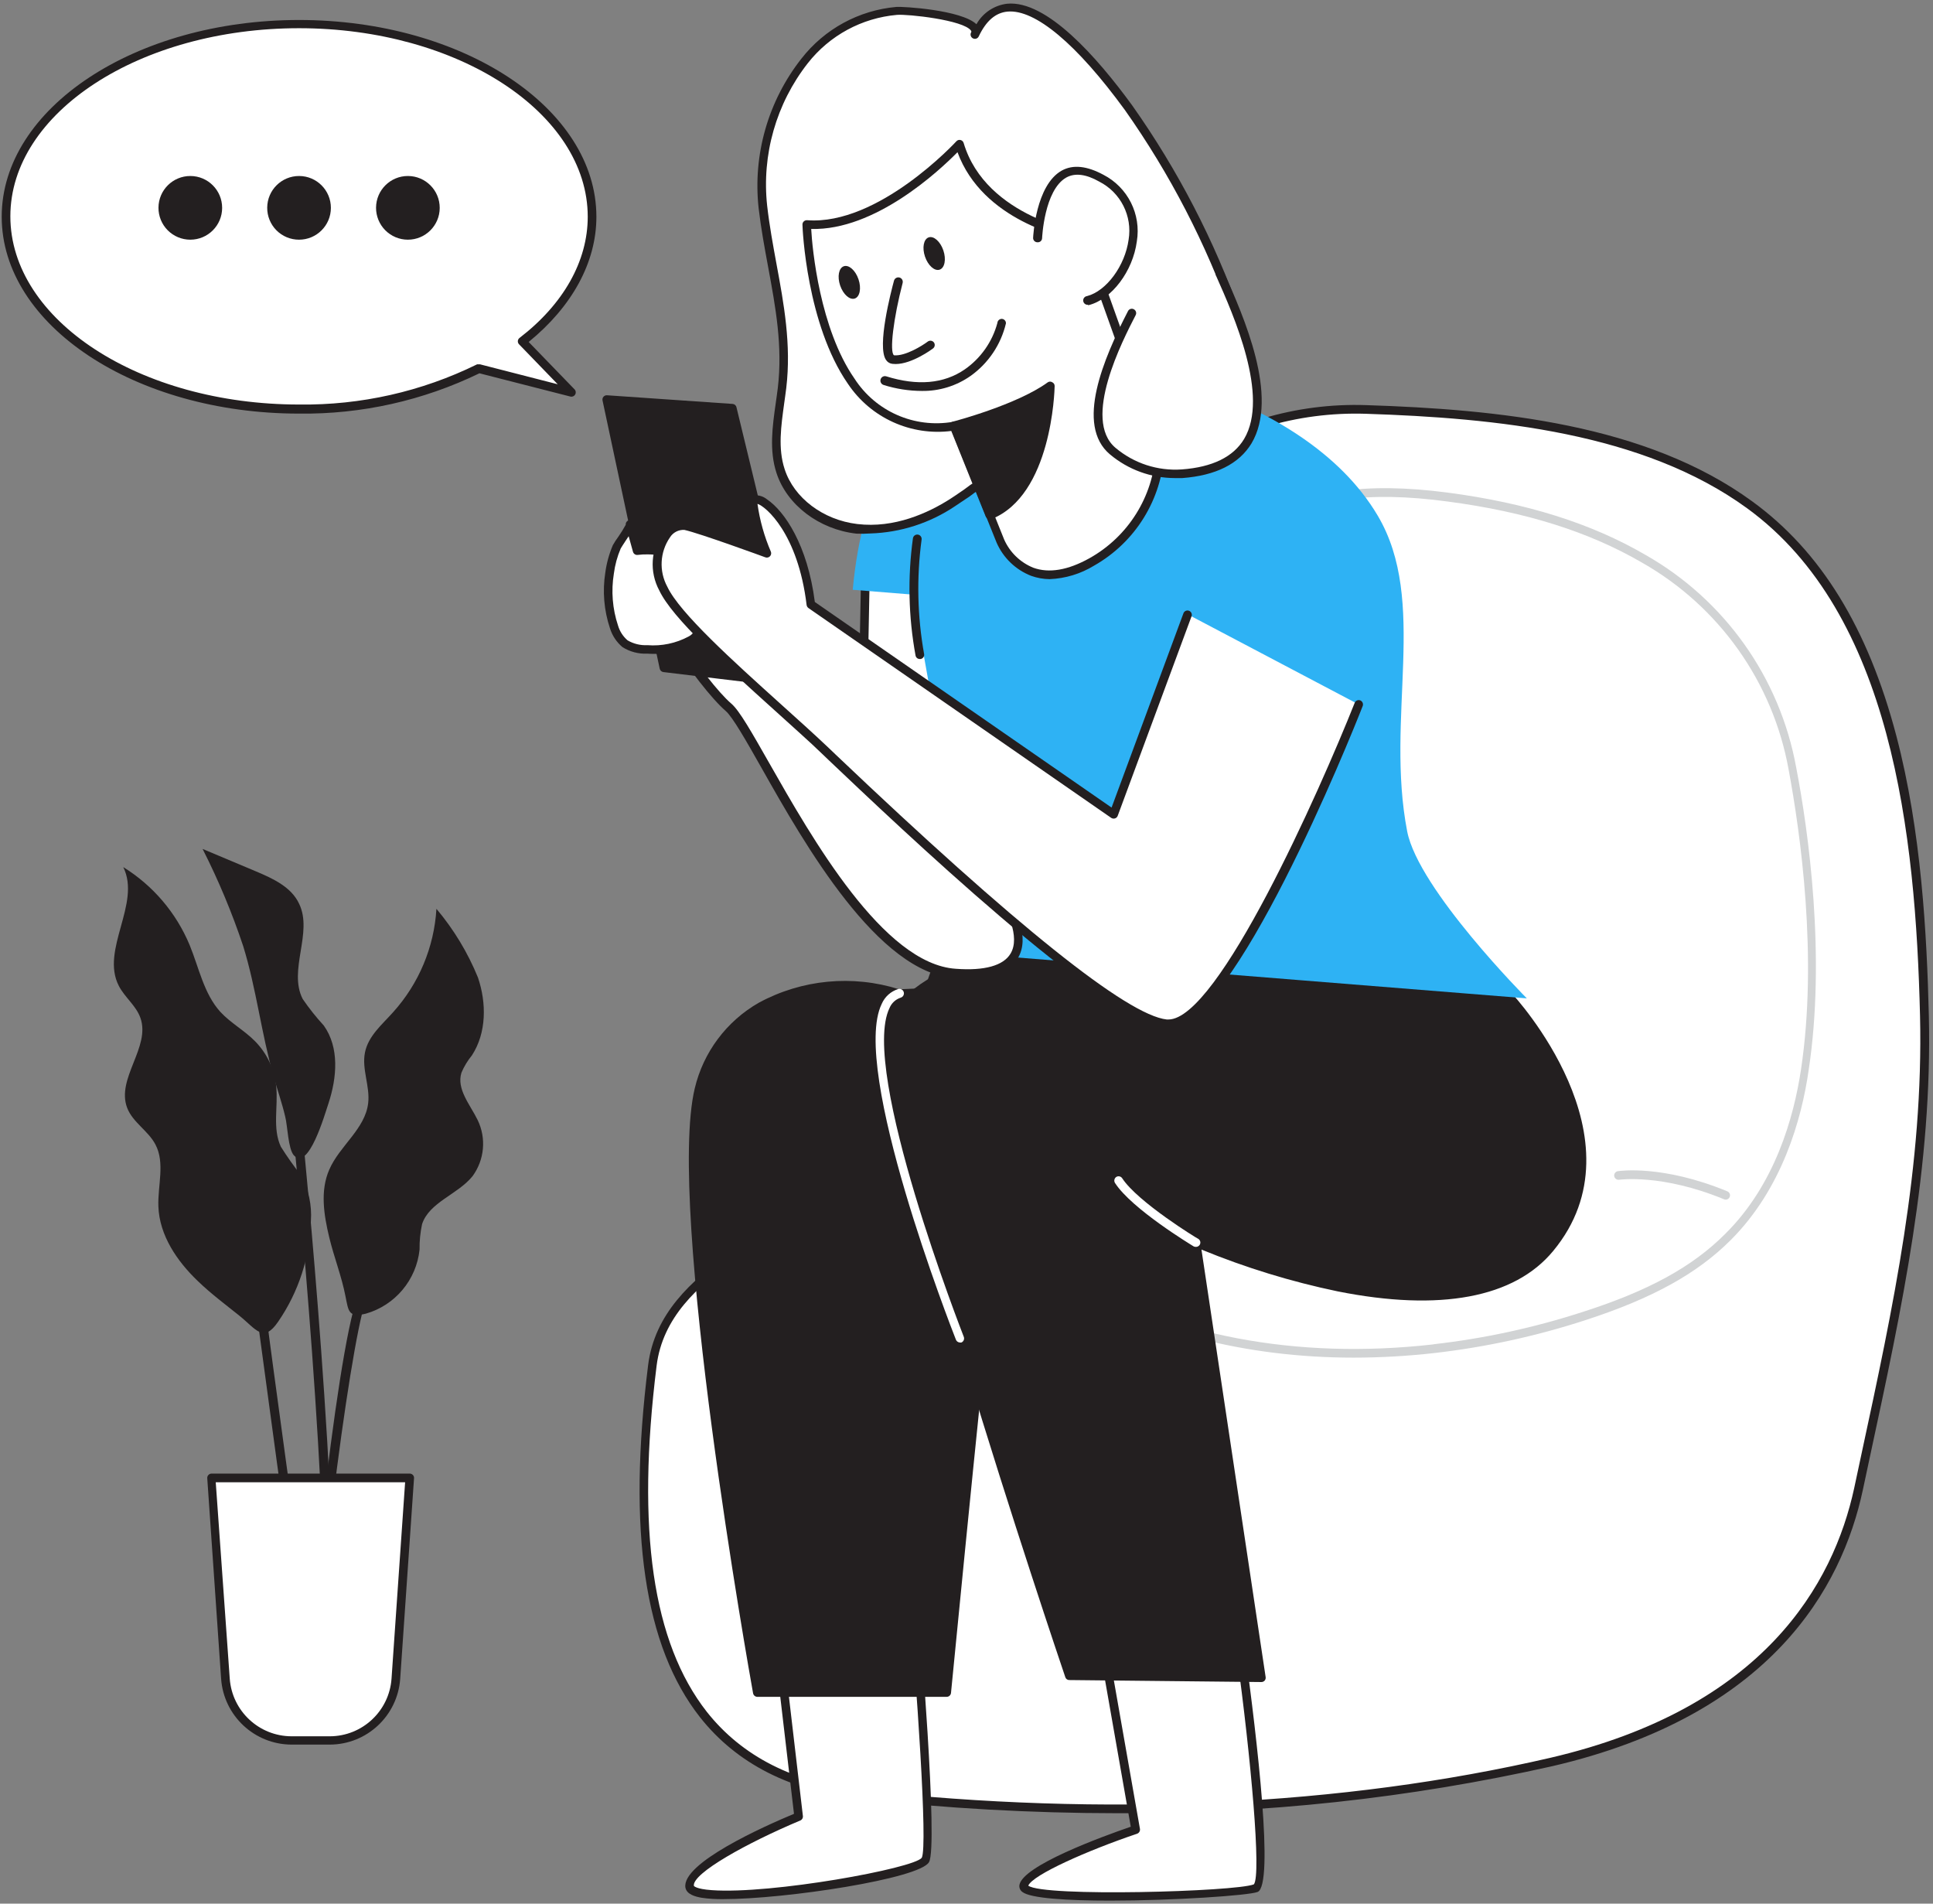 <?xml version="1.0" encoding="UTF-8"?>
<svg width="325px" height="320px" viewBox="0 0 325 320" version="1.1" xmlns="http://www.w3.org/2000/svg" xmlns:xlink="http://www.w3.org/1999/xlink">
    <rect x="0" y="0" width="325" height="320" fill="#808080" stroke="none"/>
    <title>chatting</title>
    <g id="Design" stroke="none" stroke-width="1" fill="none" fill-rule="evenodd">
        <g id="Блог-XL" transform="translate(-1070, -180)" fill-rule="nonzero">
            <g id="chatting" transform="translate(1232.5, 340) scale(-1, 1) translate(-1232.5, -340) translate(1070, 180)">
                <path d="M30.822,84.844 C5.44,103.273 2.182,141.775 1.425,170.691 C0.771,197.876 6.851,223.782 12.509,250.298 C18.051,276.233 39.098,290.371 64.204,296.189 C101.484,304.916 142.342,305.847 180.233,301.673 C218.124,297.498 219.127,260.131 215.316,229.556 C214.269,221.12 208.32,215.811 201.891,211.229 C193.964,205.585 186.938,199.593 181.367,191.462 C163.418,165.28 162.356,134.429 150.371,106.095 C140.873,83.665 119.724,68.044 95.273,68.829 C70.822,69.615 47.68,72.582 30.822,84.844 Z" id="Path" fill="#FFFFFF"></path>
                <path d="M137.164,304.8 C112.57,304.941 88.04,302.292 64.044,296.902 C27.244,288.364 15.316,266.938 11.796,250.458 L10.604,244.873 C5.193,219.753 0.087,196.029 0.698,170.691 C1.033,157.236 1.935,139.738 6.167,123.68 C10.938,105.556 18.851,92.669 30.4,84.276 L30.4,84.276 C48.218,71.273 73.207,68.815 95.273,68.102 C119.098,67.287 140.975,82.138 150.996,105.818 C155.695,116.902 158.749,128.538 161.716,139.782 C166.313,157.236 171.055,175.2 181.935,191.04 C186.749,198.065 192.829,203.927 202.298,210.647 C208.785,215.273 214.938,220.829 216.029,229.469 C219.52,257.425 216.655,276.785 207.302,288.669 C201.135,296.48 192.058,301.091 180.32,302.385 C165.99,303.984 151.583,304.79 137.164,304.8 L137.164,304.8 Z M31.273,85.425 C6.88,103.156 2.924,140.32 2.182,170.705 C1.585,195.884 6.662,219.535 12.058,244.567 L13.251,250.153 C16.727,266.182 28.364,287.127 64.364,295.491 C99.273,303.578 139.273,305.455 180.145,300.945 C191.491,299.695 200.233,295.258 206.153,287.767 C215.273,276.131 218.036,257.222 214.604,229.585 C213.585,221.425 207.68,216.204 201.513,211.767 C191.927,204.945 185.731,198.967 180.815,191.811 C169.804,175.811 165.018,157.629 160.451,140.102 C157.542,128.902 154.458,117.324 149.804,106.313 C139.913,83.258 118.545,68.815 95.36,69.556 C73.455,70.269 48.727,72.727 31.273,85.425 Z" id="Shape" fill="#231F20"></path>
                <path d="M97.367,228.218 C92.852,228.211 88.341,227.953 83.855,227.447 L83.855,227.447 C75.241,226.462 66.747,224.615 58.502,221.935 C47.244,218.284 39.68,214.124 34.007,208.451 C25.382,199.825 22.095,188.189 20.916,179.956 C18.007,160.873 20.916,139.811 23.011,128.96 C25.759,113.906 35.031,100.842 48.335,93.28 C57.455,87.971 68.335,84.553 81.585,82.807 C95.462,80.989 105.455,82.473 113.033,87.476 C125.382,95.636 128.902,111.345 131.447,126.749 L135.811,152.931 C136.873,159.447 138.327,168.378 143.476,172.611 C145.286,173.979 147.236,175.149 149.295,176.102 C152.844,177.905 156.567,179.782 158.589,183.84 C161.149,188.873 162.225,197.367 159.593,202.895 C156.684,209.018 150.764,213.076 146.502,215.535 C132.305,223.898 115.549,228.218 97.367,228.218 Z M84.029,225.993 C107.069,228.596 128.393,224.538 145.716,214.255 C149.76,211.855 155.447,208 158.182,202.24 C160.611,197.12 159.636,189.149 157.193,184.465 C155.331,180.829 152.029,179.156 148.465,177.367 C146.313,176.376 144.279,175.146 142.4,173.702 C136.815,169.135 135.316,159.884 134.211,153.135 L129.847,126.953 C127.36,111.884 123.927,96.509 112.073,88.669 C104.8,83.884 95.127,82.473 81.615,84.305 C68.524,86.022 57.847,89.382 48.902,94.589 C35.968,101.94 26.955,114.644 24.291,129.28 C22.284,140.044 19.345,160.931 22.196,179.796 C23.404,187.825 26.56,199.142 34.953,207.433 C40.451,212.945 47.825,216.989 58.865,220.524 C67.021,223.173 75.422,224.996 83.942,225.964 L84.029,225.993 Z" id="Shape" fill="#D1D3D4"></path>
                <path d="M34.851,201.658 C34.556,201.661 34.29,201.482 34.182,201.207 C34.031,200.838 34.206,200.416 34.575,200.262 C45.455,195.767 52.684,196.829 52.989,196.873 C53.383,196.94 53.653,197.306 53.6,197.702 C53.533,198.095 53.167,198.365 52.771,198.313 C52.698,198.313 45.6,197.28 35.127,201.6 C35.041,201.641 34.946,201.661 34.851,201.658 L34.851,201.658 Z" id="Path" fill="#D1D3D4"></path>
                <polygon id="Path" fill="#FFFFFF" points="179.505 96.989 180.465 146.633 161.993 157.091 166.676 98.88"></polygon>
                <path d="M161.993,157.818 C161.789,157.819 161.595,157.734 161.457,157.585 C161.319,157.436 161.249,157.235 161.265,157.033 L165.949,98.851 C165.973,98.516 166.228,98.243 166.56,98.196 L179.404,96.305 C179.611,96.276 179.822,96.334 179.985,96.465 C180.144,96.599 180.234,96.796 180.233,97.004 L181.193,146.647 C181.203,146.912 181.062,147.16 180.829,147.287 L162.356,157.745 C162.245,157.804 162.118,157.83 161.993,157.818 L161.993,157.818 Z M167.345,99.52 L162.822,155.782 L179.738,146.211 L178.793,97.833 L167.345,99.52 Z" id="Shape" fill="#231F20"></path>
                <path d="M171.68,266.255 C171.68,266.255 167.855,309.818 169.455,312.727 C171.055,315.636 208.436,321.222 209.12,317.236 C209.804,313.251 190.793,305.425 190.793,305.425 L194.982,269.775" id="Path" fill="#FFFFFF"></path>
                <path d="M203.404,319.244 C192.931,319.244 170.356,315.811 168.8,313.018 C167.244,310.225 170.313,273.455 170.909,266.182 C170.941,265.78 171.293,265.481 171.695,265.513 C172.096,265.545 172.396,265.897 172.364,266.298 C170.909,282.996 168.975,310.255 170.022,312.291 C171.375,314.08 195.302,318.458 205.338,317.731 C208.015,317.542 208.32,317.018 208.335,317.018 C208.684,314.924 199.316,309.745 190.444,306.022 C190.143,305.899 189.963,305.588 190.007,305.265 L194.182,269.629 C194.235,269.23 194.596,268.946 194.996,268.989 C195.189,269.011 195.364,269.11 195.482,269.263 C195.6,269.417 195.651,269.612 195.622,269.804 L191.505,304.902 C196.596,307.025 210.415,313.193 209.76,317.295 C209.556,318.444 208.116,318.822 207.04,319.011 C205.836,319.186 204.62,319.264 203.404,319.244 L203.404,319.244 Z" id="Path" fill="#231F20"></path>
                <path d="M116.364,277.687 C116.364,277.687 111.113,316.218 113.833,317.324 C116.553,318.429 153.484,320.233 152.916,316.945 C152.349,313.658 134.095,307.505 134.095,307.505 L140.684,269.949" id="Path" fill="#FFFFFF"></path>
                <path d="M138.356,319.491 C127.738,319.491 115.084,318.633 113.556,318.036 C110.735,316.887 113.658,292.233 115.651,277.629 C115.704,277.232 116.068,276.952 116.465,277.004 C116.865,277.064 117.143,277.432 117.091,277.833 C114.647,295.709 112.916,315.156 114.182,316.756 C117.28,317.993 149.542,318.909 152.116,316.975 C151.36,315.156 142.182,311.069 133.818,308.247 C133.483,308.126 133.282,307.784 133.338,307.433 L139.942,269.862 C140.016,269.468 140.389,269.204 140.785,269.265 C141.178,269.339 141.438,269.716 141.367,270.109 L134.88,307.069 C139.825,308.771 153.018,313.6 153.6,316.858 C153.674,317.313 153.482,317.77 153.105,318.036 C151.753,319.113 145.513,319.491 138.356,319.491 Z" id="Path" fill="#231F20"></path>
                <path d="M157.047,200.436 C157.949,203.535 165.775,284.509 165.775,284.509 L197.542,284.509 C197.542,284.509 212.16,203.185 207.36,183.113 C204.058,169.295 189.047,162.545 173.775,167.025 C151.04,166.138 127.665,163.229 127.665,163.229 L157.047,200.436 Z" id="Path" fill="#231F20"></path>
                <path d="M197.6,285.236 L165.833,285.236 C165.453,285.238 165.136,284.946 165.105,284.567 C162.415,256.931 157.193,204.567 156.378,200.771 L127.156,163.68 C126.993,163.438 126.993,163.122 127.156,162.88 C127.299,162.619 127.589,162.474 127.884,162.516 C128.116,162.516 151.404,165.425 173.818,166.298 C181.663,163.822 190.177,164.636 197.411,168.553 C202.842,171.654 206.745,176.868 208.189,182.953 C212.975,202.938 198.982,281.309 198.385,284.625 C198.319,285.001 197.98,285.265 197.6,285.236 L197.6,285.236 Z M166.487,283.782 L197.033,283.782 C198.342,276.32 211.244,202.08 206.749,183.287 C205.423,177.577 201.76,172.685 196.655,169.804 C189.724,166.073 181.575,165.322 174.08,167.724 L173.847,167.724 C154.938,166.982 135.287,164.815 129.425,164.131 L157.673,199.956 C157.732,200.033 157.772,200.123 157.789,200.218 C158.618,203.244 165.687,275.52 166.545,283.782 L166.487,283.782 Z" id="Shape" fill="#231F20"></path>
                <path d="M71.273,167.578 C71.273,167.578 48.975,191.142 64.422,209.76 C79.869,228.378 123.913,208.8 123.913,208.8 L112.916,281.949 L145.178,281.615 C145.178,281.615 178.807,182.022 174.938,171.724 C171.069,161.425 143.505,156.669 143.505,156.669 L71.273,167.578 Z" id="Path" fill="#231F20"></path>
                <path d="M112.916,282.749 C112.706,282.747 112.505,282.658 112.364,282.502 C112.232,282.338 112.174,282.128 112.204,281.92 L122.996,210.051 C115.597,213.091 107.933,215.443 100.102,217.076 C82.895,220.509 70.371,218.167 63.869,210.298 C48.189,191.389 70.516,167.316 70.735,167.084 C70.845,166.964 70.995,166.887 71.156,166.865 L143.404,156.029 C143.481,156.015 143.559,156.015 143.636,156.029 C144.771,156.218 171.636,160.975 175.636,171.549 C179.636,182.124 147.273,277.847 145.891,281.92 C145.805,282.217 145.531,282.42 145.222,282.415 L112.96,282.749 L112.916,282.749 Z M123.913,208.145 C124.07,208.144 124.224,208.196 124.349,208.291 C124.564,208.448 124.671,208.713 124.625,208.975 L113.76,281.295 L144.655,280.975 C156.291,246.473 177.236,179.971 174.255,172.058 C170.691,162.589 145.425,157.833 143.505,157.513 L71.622,168.291 C69.644,170.502 50.822,192.262 64.989,209.396 C79.913,227.462 123.171,208.436 123.607,208.233 C123.702,208.182 123.806,208.153 123.913,208.145 L123.913,208.145 Z" id="Shape" fill="#231F20"></path>
                <path d="M181.629,99.142 C179.855,79.913 173.207,75.956 173.207,75.956 C167.825,56.044 141.585,60.393 141.585,60.393 C141.585,60.393 106.196,64.96 93.353,86.691 C84.844,101.076 92.116,120.582 88.407,139.753 C86.516,149.513 68.291,167.825 68.291,167.825 L158.996,160.553 C158.996,160.553 167.549,126.065 171.302,99.971 L181.629,99.142 Z" id="Path" fill="#2EB2F4"></path>
                <path d="M162.967,83.244 C159.913,81.164 157.018,79.098 153.164,78.385 C147.462,77.338 141.527,78.153 135.825,76.931 C129.644,75.578 123.564,72.727 117.745,70.269 C116.044,69.556 116.844,72.524 115.811,70.982 C112.204,65.571 115.069,58.531 117.062,53.178 C121.493,40.719 127.6,28.921 135.215,18.109 C139.273,12.538 154.56,-7.709 161.033,5.862 C159.578,2.807 172.538,1.687 174.225,1.833 C189.978,3.127 198.327,20.48 196.713,34.735 C195.535,45.076 192.233,54.575 193.498,65.164 C194.051,69.833 195.2,74.676 193.745,79.142 C191.985,84.524 186.545,88.189 180.931,88.873 C175.227,89.3 169.55,87.76 164.844,84.509 C164.204,84.087 163.636,83.665 162.967,83.244 Z" id="Path" fill="#FFFFFF"></path>
                <path d="M178.633,89.673 C173.57,89.512 168.655,87.929 164.451,85.105 L162.56,83.84 L162.095,83.535 C159.425,81.441 156.334,79.952 153.033,79.171 C150.372,78.75 147.683,78.531 144.989,78.516 C141.861,78.519 138.739,78.227 135.665,77.644 C130.362,76.288 125.195,74.443 120.233,72.131 L117.469,70.953 C117.324,70.953 117.265,70.953 117.265,70.953 C117.265,70.953 117.265,71.171 117.193,71.287 C117.12,71.404 116.945,72.131 116.378,72.204 C115.811,72.276 115.404,71.738 115.215,71.447 C111.535,65.949 114.095,59.113 116.145,53.629 L116.378,52.975 C120.818,40.445 126.961,28.586 134.633,17.731 C140.567,9.585 149.033,9.76996262e-15 155.665,0.625 C157.839,0.882 159.759,2.163 160.829,4.073 C163.375,1.658 173.193,1.076 174.284,1.164 C180.599,1.719 186.397,4.882 190.284,9.891 C195.852,16.989 198.426,25.983 197.455,34.953 C197.062,38.327 196.451,41.644 195.855,44.858 C194.589,51.695 193.396,58.153 194.225,65.222 C194.327,66.065 194.458,66.924 194.575,67.782 C195.127,71.68 195.695,75.709 194.444,79.52 C192.698,84.873 187.302,88.989 181.033,89.702 C180.233,89.742 179.431,89.733 178.633,89.673 L178.633,89.673 Z M117.265,69.309 C117.531,69.309 117.793,69.363 118.036,69.469 L120.8,70.662 C125.687,72.962 130.775,74.807 136,76.175 C138.988,76.731 142.022,77.009 145.062,77.004 C147.833,77.025 150.599,77.249 153.338,77.673 C156.838,78.523 160.115,80.11 162.953,82.327 L163.404,82.633 L163.404,82.633 C164.015,83.055 164.625,83.476 165.265,83.884 C168.916,86.211 174.604,88.844 180.873,88.087 C186.589,87.404 191.505,83.724 193.076,78.865 C194.225,75.375 193.673,71.593 193.149,67.782 C193.033,66.924 192.902,66.051 192.8,65.193 C191.942,57.92 193.207,51.055 194.444,44.393 C195.025,41.222 195.636,37.92 196.015,34.589 C196.952,26.013 194.499,17.41 189.178,10.618 C185.521,5.958 180.098,3.02 174.196,2.502 C172.407,2.342 162.982,3.36 161.745,5.149 C161.665,5.246 161.665,5.387 161.745,5.484 L161.745,5.484 C161.83,5.659 161.84,5.861 161.775,6.044 C161.709,6.227 161.573,6.376 161.396,6.458 C161.223,6.542 161.023,6.552 160.843,6.486 C160.662,6.421 160.515,6.285 160.436,6.109 L160.436,6.109 C159.2,3.505 157.615,2.138 155.607,1.949 C150.967,1.527 143.971,7.389 135.884,18.473 C128.293,29.228 122.215,40.974 117.818,53.382 L117.571,54.036 C115.709,59.04 113.396,65.222 116.189,70.036 C116.328,69.809 116.53,69.627 116.771,69.513 C116.925,69.435 117.093,69.39 117.265,69.382 L117.265,69.309 Z" id="Shape" fill="#231F20"></path>
                <path d="M189.396,37.818 C189.396,37.818 188.771,54.255 181.891,64.16 C178.122,69.885 171.325,72.841 164.567,71.695 L156.8,91.011 C156.8,91.011 152.916,100.931 141.425,94.545 C134.66,90.771 130.325,83.768 129.964,76.029 L142.88,39.927 C142.88,39.927 159.782,37.556 163.709,24.305 C163.709,24.233 176.858,38.691 189.396,37.818 Z" id="Path" fill="#FFFFFF"></path>
                <path d="M148.524,97.353 C145.89,97.247 143.327,96.471 141.076,95.098 C134.111,91.167 129.644,83.944 129.236,75.956 C129.221,75.875 129.221,75.791 129.236,75.709 L142.153,39.607 C142.244,39.355 142.468,39.175 142.735,39.142 C142.895,39.142 159.215,36.655 162.982,24.029 C163.057,23.783 163.256,23.595 163.505,23.535 C163.761,23.47 164.031,23.554 164.204,23.753 C164.335,23.898 177.295,37.92 189.295,37.018 C189.504,37.003 189.71,37.077 189.862,37.222 C190.013,37.364 190.093,37.567 190.08,37.775 C190.08,38.444 189.367,54.531 182.444,64.509 C178.604,70.253 171.841,73.325 164.989,72.436 L157.44,91.215 C156.321,93.777 154.227,95.787 151.622,96.8 C150.627,97.157 149.58,97.343 148.524,97.353 L148.524,97.353 Z M130.691,76.073 C131.128,83.503 135.322,90.198 141.818,93.833 C145.44,95.855 148.625,96.393 151.273,95.433 C153.463,94.545 155.221,92.839 156.175,90.676 L163.942,71.345 C164.065,71.009 164.423,70.82 164.771,70.909 C171.252,72.028 177.775,69.165 181.338,63.636 C187.156,55.258 188.436,41.818 188.611,38.487 C177.847,38.778 167.084,28.698 164.015,25.585 C159.767,37.091 146.095,40.015 143.404,40.48 L130.691,76.073 Z" id="Shape" fill="#231F20"></path>
                <path d="M150.545,40.044 C150.545,40.044 149.964,24.233 139.84,29.993 C129.716,35.753 135.796,48.902 142.08,50.56" id="Path" fill="#FFFFFF"></path>
                <path d="M142.109,51.287 L141.935,51.287 C138.08,50.298 134.531,45.6 133.862,40.582 C133.105,36.014 135.386,31.481 139.505,29.367 C142.211,27.913 144.567,27.607 146.502,28.684 C150.865,31.142 151.287,39.68 151.302,40.029 C151.294,40.222 151.21,40.404 151.068,40.535 C150.927,40.666 150.738,40.735 150.545,40.727 C150.351,40.739 150.161,40.671 150.018,40.54 C149.875,40.408 149.793,40.223 149.789,40.029 C149.789,40.029 149.44,31.956 145.731,29.847 C144.276,29.033 142.4,29.265 140.175,30.531 C136.582,32.364 134.588,36.311 135.244,40.291 C135.84,44.655 138.967,48.931 142.24,49.775 C142.642,49.827 142.925,50.195 142.873,50.596 C142.821,50.998 142.453,51.281 142.051,51.229 L142.109,51.287 Z" id="Path" fill="#231F20"></path>
                <path d="M174.415,61.193 C171.651,61.193 168.276,58.691 168.131,58.575 C167.81,58.334 167.744,57.878 167.985,57.556 C168.231,57.242 168.68,57.178 169.004,57.411 C169.949,58.124 172.8,59.898 174.691,59.724 C175.476,59.171 174.778,53.484 173.236,47.564 C173.169,47.304 173.245,47.028 173.436,46.839 C173.627,46.651 173.905,46.579 174.164,46.65 C174.422,46.722 174.623,46.926 174.691,47.185 C175.185,49.018 177.6,58.255 176.029,60.509 C175.785,60.883 175.383,61.124 174.938,61.164 L174.415,61.193 Z" id="Path" fill="#231F20"></path>
                <path d="M170.022,65.716 C167.084,65.763 164.206,64.877 161.804,63.185 C158.822,61.058 156.713,57.921 155.869,54.356 C155.861,54.163 155.93,53.975 156.061,53.833 C156.192,53.692 156.374,53.608 156.567,53.6 C156.961,53.599 157.286,53.906 157.309,54.298 C158.163,57.461 160.104,60.222 162.793,62.095 C166.298,64.509 170.749,64.902 176,63.258 C176.26,63.18 176.542,63.247 176.739,63.433 C176.936,63.619 177.02,63.896 176.957,64.16 C176.895,64.424 176.696,64.635 176.436,64.713 C174.361,65.369 172.198,65.708 170.022,65.716 L170.022,65.716 Z" id="Path" fill="#231F20"></path>
                <path d="M164.567,71.622 C164.567,71.622 153.731,68.713 148.407,64.873 C148.407,64.873 148.756,82.705 158.589,86.56 L164.567,71.622 Z" id="Path" fill="#231F20"></path>
                <path d="M158.604,87.273 C158.517,87.287 158.429,87.287 158.342,87.273 C148.16,83.273 147.695,65.658 147.68,64.916 C147.666,64.639 147.821,64.38 148.073,64.262 C148.302,64.11 148.6,64.11 148.829,64.262 C153.978,68.029 164.655,70.851 164.829,70.88 C165.03,70.937 165.198,71.073 165.295,71.258 C165.375,71.449 165.375,71.664 165.295,71.855 L159.273,86.822 C159.158,87.091 158.896,87.267 158.604,87.273 L158.604,87.273 Z M149.222,66.284 C149.542,70.4 151.098,82.138 158.211,85.585 L163.593,72.087 C158.585,70.748 153.759,68.804 149.222,66.298 L149.222,66.284 Z" id="Shape" fill="#231F20"></path>
                <ellipse id="Oval" fill="#231F20" transform="translate(167.935, 42.615) rotate(-71.23) translate(-167.935, -42.615) " cx="167.935" cy="42.615" rx="2.865" ry="1.629"></ellipse>
                <ellipse id="Oval" fill="#231F20" transform="translate(182.202, 47.468) rotate(-71.23) translate(-182.202, -47.468) " cx="182.202" cy="47.468" rx="2.865" ry="1.629"></ellipse>
                <path d="M156.509,150.327 C156.16,150.924 147.04,164.611 164.349,163.505 C181.658,162.4 197.891,122.778 202.516,118.764 C207.142,114.749 217.149,99.665 217.542,96.015 C217.935,92.364 206.196,99.491 206.196,99.491 C206.196,99.491 163.433,138.269 156.509,150.327 Z" id="Path" fill="#FFFFFF"></path>
                <path d="M162.473,164.364 C158.109,164.364 155.2,163.258 153.862,161.062 C151.796,157.629 154.196,152.742 155.811,150.138 L156.509,150.4 L155.869,150.036 C162.778,138.007 203.956,100.582 205.702,99.025 C208.684,97.207 215.578,93.309 217.615,94.662 C218.128,95.007 218.386,95.625 218.269,96.233 C217.847,100.087 207.855,115.273 202.996,119.505 C201.818,120.524 199.564,124.495 196.96,129.091 C189.687,141.993 177.367,163.607 164.393,164.436 C163.724,164.262 163.084,164.364 162.473,164.364 Z M216.451,95.738 C215.069,95.738 210.793,97.629 206.575,100.189 C206.255,100.495 163.927,138.938 157.12,150.749 L157.12,150.749 L157.033,150.895 C155.869,152.771 153.367,157.44 155.098,160.305 C156.291,162.313 159.462,163.215 164.291,162.851 C176.465,162.065 188.495,140.887 195.68,128.247 C198.589,123.142 200.669,119.447 202.036,118.284 C206.487,114.458 216.436,99.476 216.815,96.015 C216.815,95.898 216.815,95.825 216.815,95.825 C216.715,95.733 216.587,95.677 216.451,95.665 L216.451,95.738 Z" id="Shape" fill="#231F20"></path>
                <polygon id="Path" fill="#231F20" points="201.876 68.625 222.982 67.127 213.367 112.16 190.691 114.88"></polygon>
                <path d="M190.691,115.607 C190.48,115.605 190.28,115.516 190.138,115.36 C189.979,115.182 189.919,114.937 189.978,114.705 L201.178,68.451 C201.249,68.141 201.516,67.916 201.833,67.898 L222.938,66.444 C223.165,66.428 223.385,66.52 223.535,66.691 C223.685,66.862 223.744,67.094 223.695,67.316 L214.08,112.407 C214.014,112.71 213.763,112.938 213.455,112.975 L190.778,115.709 L190.691,115.607 Z M202.458,69.309 L191.636,114.036 L212.771,111.491 L222.08,67.927 L202.458,69.309 Z" id="Shape" fill="#231F20"></path>
                <path d="M209.265,96.465 C208.36,99.074 207.755,101.778 207.462,104.524 C207.347,105.178 207.412,105.852 207.651,106.473 C207.938,106.956 208.35,107.353 208.844,107.622 C211.075,108.811 213.594,109.35 216.116,109.178 C217.432,109.252 218.738,108.917 219.855,108.218 C220.741,107.483 221.389,106.501 221.716,105.396 C222.68,102.488 222.935,99.391 222.458,96.364 C222.249,94.862 221.843,93.395 221.251,92 C220.426,90.815 219.683,89.576 219.025,88.291 L217.818,92.655 C214.545,92.102 210.502,92.902 209.265,96.465 Z" id="Path" fill="#FFFFFF"></path>
                <path d="M215.607,109.905 C213.117,110.024 210.644,109.445 208.465,108.233 C207.855,107.893 207.351,107.389 207.011,106.778 C206.691,106.036 206.6,105.216 206.749,104.422 C207.036,101.62 207.651,98.862 208.582,96.204 C209.891,92.407 213.978,91.447 217.309,91.84 L218.342,88.087 L218.342,88.087 C218.365,87.827 218.525,87.6 218.762,87.49 C218.999,87.381 219.276,87.405 219.489,87.556 C219.703,87.706 219.82,87.958 219.796,88.218 C220.168,88.899 220.576,89.559 221.018,90.196 C221.365,90.66 221.681,91.146 221.964,91.651 C222.588,93.12 223.013,94.666 223.229,96.247 C223.721,99.388 223.452,102.6 222.444,105.615 C222.061,106.853 221.329,107.954 220.335,108.785 C219.092,109.565 217.64,109.946 216.175,109.876 L215.607,109.905 Z M216.044,93.193 C213.455,93.193 210.851,94.109 209.949,96.713 L209.949,96.713 C209.065,99.265 208.474,101.91 208.189,104.596 C208.085,105.116 208.126,105.654 208.305,106.153 C208.526,106.514 208.844,106.806 209.222,106.996 C211.347,108.137 213.756,108.642 216.16,108.451 C217.326,108.512 218.485,108.229 219.491,107.636 C220.253,106.979 220.808,106.115 221.091,105.149 C222.026,102.339 222.265,99.345 221.789,96.422 C221.604,94.969 221.217,93.55 220.64,92.204 C220.567,92.044 220.131,91.404 219.825,90.924 L219.302,90.138 L218.575,92.756 C218.476,93.106 218.135,93.33 217.775,93.28 C217.186,93.205 216.593,93.176 216,93.193 L216.044,93.193 Z" id="Shape" fill="#231F20"></path>
                <path d="M96.567,118.415 C96.567,118.415 118.385,173.251 128.916,172.087 C139.447,170.924 176.815,135.127 186.065,126.342 C195.316,117.556 210.589,105.033 213.455,98.924 C216.32,92.815 212.48,87.753 209.789,88.349 C207.098,88.945 196.058,92.989 196.058,92.989 C196.058,92.989 199.418,84.364 198.022,83.971 C196.625,83.578 190.255,88.335 188.655,101.6 L137.745,136.873 L125.309,103.273" id="Path" fill="#FFFFFF"></path>
                <path d="M128.611,172.829 C117.687,172.829 98.065,124.276 95.884,118.676 C95.745,118.299 95.932,117.88 96.305,117.731 C96.679,117.593 97.094,117.781 97.236,118.153 C103.171,133.076 120.189,171.375 128.553,171.375 L128.829,171.375 C135.476,170.647 154.211,155.651 184.538,126.807 L185.571,125.818 C188,123.505 190.807,120.989 193.775,118.313 C201.731,111.142 210.749,103.011 212.8,98.633 C214.226,96.007 214.057,92.803 212.364,90.342 C211.847,89.506 210.915,89.021 209.935,89.076 C207.316,89.658 196.422,93.644 196.32,93.687 C196.052,93.787 195.75,93.72 195.549,93.516 C195.348,93.312 195.285,93.009 195.389,92.742 C196.498,90.174 197.257,87.468 197.644,84.698 C196.305,85.076 190.836,89.644 189.382,101.702 C189.352,101.905 189.242,102.089 189.076,102.211 L138.167,137.484 C137.978,137.607 137.743,137.639 137.527,137.571 C137.318,137.503 137.151,137.342 137.076,137.135 L124.655,103.578 C124.531,103.204 124.728,102.8 125.098,102.666 C125.468,102.532 125.878,102.717 126.022,103.084 L138.109,135.753 L188,101.193 C189.222,91.622 193.091,85.92 196.058,83.927 C196.671,83.43 197.455,83.195 198.24,83.273 C198.545,83.367 198.797,83.583 198.938,83.869 C199.564,85.12 198.298,89.105 197.324,91.782 C200.451,90.647 207.505,88.131 209.658,87.651 C211.181,87.457 212.681,88.145 213.527,89.425 C215.595,92.315 215.838,96.13 214.153,99.258 C211.971,103.884 203.229,111.767 194.778,119.389 C191.869,122.051 188.96,124.582 186.604,126.88 L185.571,127.869 C174.167,138.691 139.505,171.665 129.018,172.815 L128.611,172.829 Z" id="Path" fill="#231F20"></path>
                <path d="M163.636,225.673 C163.545,225.688 163.451,225.688 163.36,225.673 C162.992,225.518 162.812,225.101 162.953,224.727 C163.127,224.276 180.495,179.869 175.447,169.455 C175.108,168.626 174.422,167.988 173.571,167.709 C173.311,167.636 173.11,167.43 173.043,167.169 C172.976,166.908 173.054,166.63 173.247,166.442 C173.439,166.253 173.718,166.182 173.978,166.255 C175.226,166.642 176.241,167.556 176.756,168.756 C182.08,179.665 165.033,223.287 164.305,225.135 C164.216,225.435 163.949,225.65 163.636,225.673 L163.636,225.673 Z" id="Path" fill="#FFFFFF"></path>
                <path d="M170.342,110.778 L170.225,110.778 C170.032,110.75 169.859,110.644 169.746,110.484 C169.634,110.325 169.591,110.126 169.629,109.935 C170.767,103.59 170.909,97.108 170.051,90.72 C169.983,90.318 170.253,89.937 170.655,89.869 C171.056,89.801 171.437,90.071 171.505,90.473 C172.409,97.024 172.262,103.677 171.069,110.182 C171.011,110.535 170.7,110.79 170.342,110.778 Z" id="Path" fill="#231F20"></path>
                <path d="M119.869,46.124 C114.895,57.324 106.138,78.124 126.284,79.578 C130.504,79.875 134.675,78.525 137.92,75.811 C143.738,70.865 137.644,58.356 134.705,52.611" id="Path" fill="#FFFFFF"></path>
                <path d="M127.476,80.364 C127.055,80.364 126.647,80.364 126.225,80.364 C120.582,79.942 116.684,77.978 114.589,74.545 C109.891,66.691 115.927,53.149 119.171,45.876 C119.255,45.61 119.483,45.416 119.759,45.375 C120.035,45.335 120.31,45.455 120.466,45.686 C120.623,45.917 120.634,46.217 120.495,46.458 C117.585,53.004 111.535,66.589 115.825,73.789 C117.629,76.8 121.149,78.531 126.298,78.909 C130.349,79.196 134.351,77.891 137.455,75.273 C143.098,70.516 136.291,57.295 134.051,52.96 C133.871,52.602 134.014,52.167 134.371,51.985 C134.54,51.894 134.739,51.875 134.923,51.933 C135.106,51.99 135.259,52.119 135.345,52.291 C139.462,60.276 144.247,71.447 138.385,76.378 C135.329,78.945 131.468,80.355 127.476,80.364 L127.476,80.364 Z" id="Path" fill="#231F20"></path>
                <path d="M123.913,209.6 C123.658,209.599 123.422,209.467 123.287,209.251 C123.186,209.085 123.155,208.886 123.202,208.698 C123.248,208.509 123.368,208.347 123.535,208.247 C123.636,208.247 133.716,202.065 136.32,198.065 C136.537,197.729 136.986,197.631 137.324,197.847 C137.657,198.075 137.748,198.527 137.527,198.865 C134.705,203.229 124.713,209.265 124.291,209.527 C124.172,209.58 124.043,209.605 123.913,209.6 L123.913,209.6 Z" id="Path" fill="#FFFFFF"></path>
                <path d="M237.207,57.411 C229.935,51.753 225.455,44.436 225.455,36.436 C225.455,18.575 247.505,4.087 274.72,4.087 C301.935,4.087 323.985,18.633 323.985,36.436 C323.985,54.24 301.935,68.8 274.72,68.8 C264.245,68.925 253.887,66.588 244.48,61.978 L228.916,65.964 L237.207,57.411 Z" id="Path" fill="#FFFFFF"></path>
                <path d="M274.72,69.527 C264.221,69.658 253.837,67.337 244.393,62.749 L229.091,66.662 C228.778,66.737 228.452,66.598 228.291,66.319 C228.13,66.04 228.171,65.688 228.393,65.455 L236.116,57.484 C228.844,51.564 224.727,44.131 224.727,36.436 C224.727,18.196 247.156,3.36 274.72,3.36 C302.284,3.36 324.713,18.196 324.713,36.436 C324.713,54.676 302.284,69.527 274.72,69.527 Z M244.48,61.251 C244.586,61.231 244.694,61.231 244.8,61.251 C254.103,65.825 264.354,68.137 274.72,68 C301.484,68 323.258,53.818 323.258,36.364 C323.258,18.909 301.44,4.742 274.72,4.742 C248,4.742 226.182,18.996 226.182,36.436 C226.182,43.884 230.255,51.127 237.644,56.8 C237.811,56.922 237.917,57.111 237.934,57.318 C237.951,57.525 237.877,57.729 237.731,57.876 L231.229,64.596 L244.32,61.236 L244.48,61.251 Z" id="Shape" fill="#231F20"></path>
                <circle id="Oval" fill="#231F20" cx="293.004" cy="34.938" r="4.625"></circle>
                <path d="M293.004,40.291 C290.051,40.291 287.656,37.9 287.651,34.948 C287.646,31.995 290.032,29.596 292.984,29.585 C295.937,29.575 298.34,31.957 298.356,34.909 C298.364,36.334 297.804,37.703 296.799,38.713 C295.794,39.723 294.428,40.291 293.004,40.291 Z M293.004,31.04 C291.424,31.04 290.001,31.993 289.399,33.453 C288.798,34.913 289.137,36.592 290.258,37.705 C291.379,38.817 293.06,39.144 294.516,38.531 C295.971,37.919 296.914,36.488 296.902,34.909 C296.886,32.768 295.145,31.04 293.004,31.04 Z" id="Shape" fill="#231F20"></path>
                <circle id="Oval" fill="#231F20" cx="274.72" cy="34.938" r="4.625"></circle>
                <path d="M274.72,40.291 C271.768,40.291 269.373,37.9 269.367,34.948 C269.362,31.995 271.748,29.596 274.701,29.585 C277.653,29.575 280.057,31.957 280.073,34.909 C280.084,36.335 279.525,37.706 278.52,38.717 C277.514,39.728 276.146,40.295 274.72,40.291 L274.72,40.291 Z M274.72,31.04 C273.141,31.04 271.717,31.993 271.116,33.453 C270.514,34.913 270.853,36.592 271.974,37.705 C273.095,38.817 274.776,39.144 276.232,38.531 C277.688,37.919 278.63,36.488 278.618,34.909 C278.602,32.768 276.862,31.04 274.72,31.04 Z" id="Shape" fill="#231F20"></path>
                <circle id="Oval" fill="#231F20" cx="256.436" cy="34.938" r="4.625"></circle>
                <path d="M256.436,40.291 C253.482,40.299 251.08,37.912 251.069,34.958 C251.059,32.003 253.443,29.599 256.398,29.585 C259.352,29.572 261.758,31.955 261.775,34.909 C261.782,36.331 261.224,37.698 260.222,38.708 C259.221,39.717 257.859,40.287 256.436,40.291 Z M256.436,31.04 C254.856,31.034 253.428,31.983 252.822,33.443 C252.216,34.903 252.551,36.584 253.671,37.7 C254.79,38.815 256.473,39.144 257.93,38.533 C259.388,37.921 260.332,36.49 260.32,34.909 C260.304,32.773 258.572,31.048 256.436,31.04 Z" id="Shape" fill="#231F20"></path>
                <path d="M272.727,205.236 C272.547,202.589 273.111,199.943 274.356,197.6 C275.582,196.053 276.723,194.441 277.775,192.771 C279.229,189.658 278.211,186.022 278.56,182.589 C278.851,179.735 280.108,177.067 282.124,175.025 C283.898,173.222 286.196,171.985 287.942,170.109 C290.735,167.025 291.535,162.705 293.12,158.851 C295.381,153.43 299.282,148.852 304.276,145.76 C301.222,151.884 308.16,159.665 305.018,165.731 C304.029,167.651 302.109,169.062 301.396,171.098 C299.636,176.015 305.498,181.28 303.622,186.225 C302.691,188.669 300.073,190.08 298.865,192.393 C297.222,195.505 298.502,199.287 298.371,202.807 C298.196,207.665 295.229,212.015 291.724,215.36 C289.542,217.469 287.113,219.273 284.742,221.178 C281.92,223.447 280.727,225.818 278.24,222.182 C274.798,217.187 272.883,211.3 272.727,205.236 L272.727,205.236 Z" id="Path" fill="#231F20"></path>
                <path d="M269.644,208 C270.545,204.247 271.2,200.175 269.644,196.625 C267.913,192.611 263.607,189.789 263.098,185.44 C262.764,182.604 264.204,179.724 263.636,176.916 C263.069,174.109 260.727,172.204 258.895,170.138 C254.57,165.342 252.006,159.217 251.622,152.771 C248.706,156.232 246.35,160.129 244.64,164.32 C243.185,168.596 243.185,173.615 245.658,177.411 C246.381,178.291 246.974,179.271 247.418,180.32 C248.276,183.084 245.964,185.673 244.684,188.291 C243.212,191.346 243.542,194.963 245.542,197.702 C248.029,200.8 252.815,202.065 254.036,205.775 C254.338,207.18 254.479,208.614 254.458,210.051 C254.987,215.155 258.57,219.423 263.505,220.829 C266.415,221.542 266.415,220.378 266.909,217.92 C267.564,214.531 268.844,211.331 269.644,208 Z" id="Path" fill="#231F20"></path>
                <path d="M278.982,181.004 C281.062,173.731 281.891,166.24 284.102,159.069 C285.974,153.453 288.259,147.984 290.938,142.705 L281.978,146.473 C279.069,147.695 276,149.12 274.705,151.927 C272.349,156.8 276.582,163.069 274.109,167.927 C273.034,169.499 271.848,170.991 270.56,172.393 C267.927,176.087 268.335,181.12 269.775,185.484 C270.4,187.331 273.12,196.902 275.593,194.211 C276.567,193.135 276.655,189.164 277.047,187.709 C277.571,185.455 278.342,183.273 278.982,181.004 Z" id="Path" fill="#231F20"></path>
                <path d="M274.095,276.873 C275.884,265.076 281.469,223.505 281.527,223.055 L279.985,222.851 C279.985,223.273 274.342,264.829 272.567,276.669 L274.095,276.873 Z" id="Path" fill="#231F20"></path>
                <path d="M271.985,288 L273.542,288 C273.44,273.993 267.593,220.465 264.233,216.727 L263.084,217.775 C265.324,220.276 271.855,268.829 271.985,288 Z" id="Path" fill="#231F20"></path>
                <path d="M268.96,285.338 L270.502,285.338 C269.178,255.142 275.578,191.738 275.636,191.098 L274.095,190.938 C274.036,191.505 267.622,255.025 268.96,285.338 Z" id="Path" fill="#231F20"></path>
                <path d="M289.425,248.436 L256.102,248.436 L258.444,282.182 C258.841,288.019 263.691,292.551 269.542,292.553 L275.985,292.553 C281.836,292.544 286.686,288.018 287.098,282.182 L289.425,248.436 Z" id="Path" fill="#FFFFFF"></path>
                <path d="M275.985,293.265 L269.542,293.265 C263.32,293.244 258.165,288.431 257.716,282.225 L255.389,248.495 C255.368,248.292 255.437,248.09 255.578,247.942 C255.714,247.796 255.903,247.712 256.102,247.709 L289.425,247.709 C289.629,247.708 289.823,247.793 289.961,247.942 C290.1,248.091 290.169,248.292 290.153,248.495 L287.825,282.182 C287.391,288.407 282.226,293.242 275.985,293.265 L275.985,293.265 Z M256.887,249.164 L259.171,282.182 C259.559,287.628 264.082,291.852 269.542,291.869 L275.985,291.869 C281.448,291.853 285.975,287.63 286.371,282.182 L288.727,249.164 L256.887,249.164 Z" id="Shape" fill="#231F20"></path>
            </g>
        </g>
    </g>
</svg>